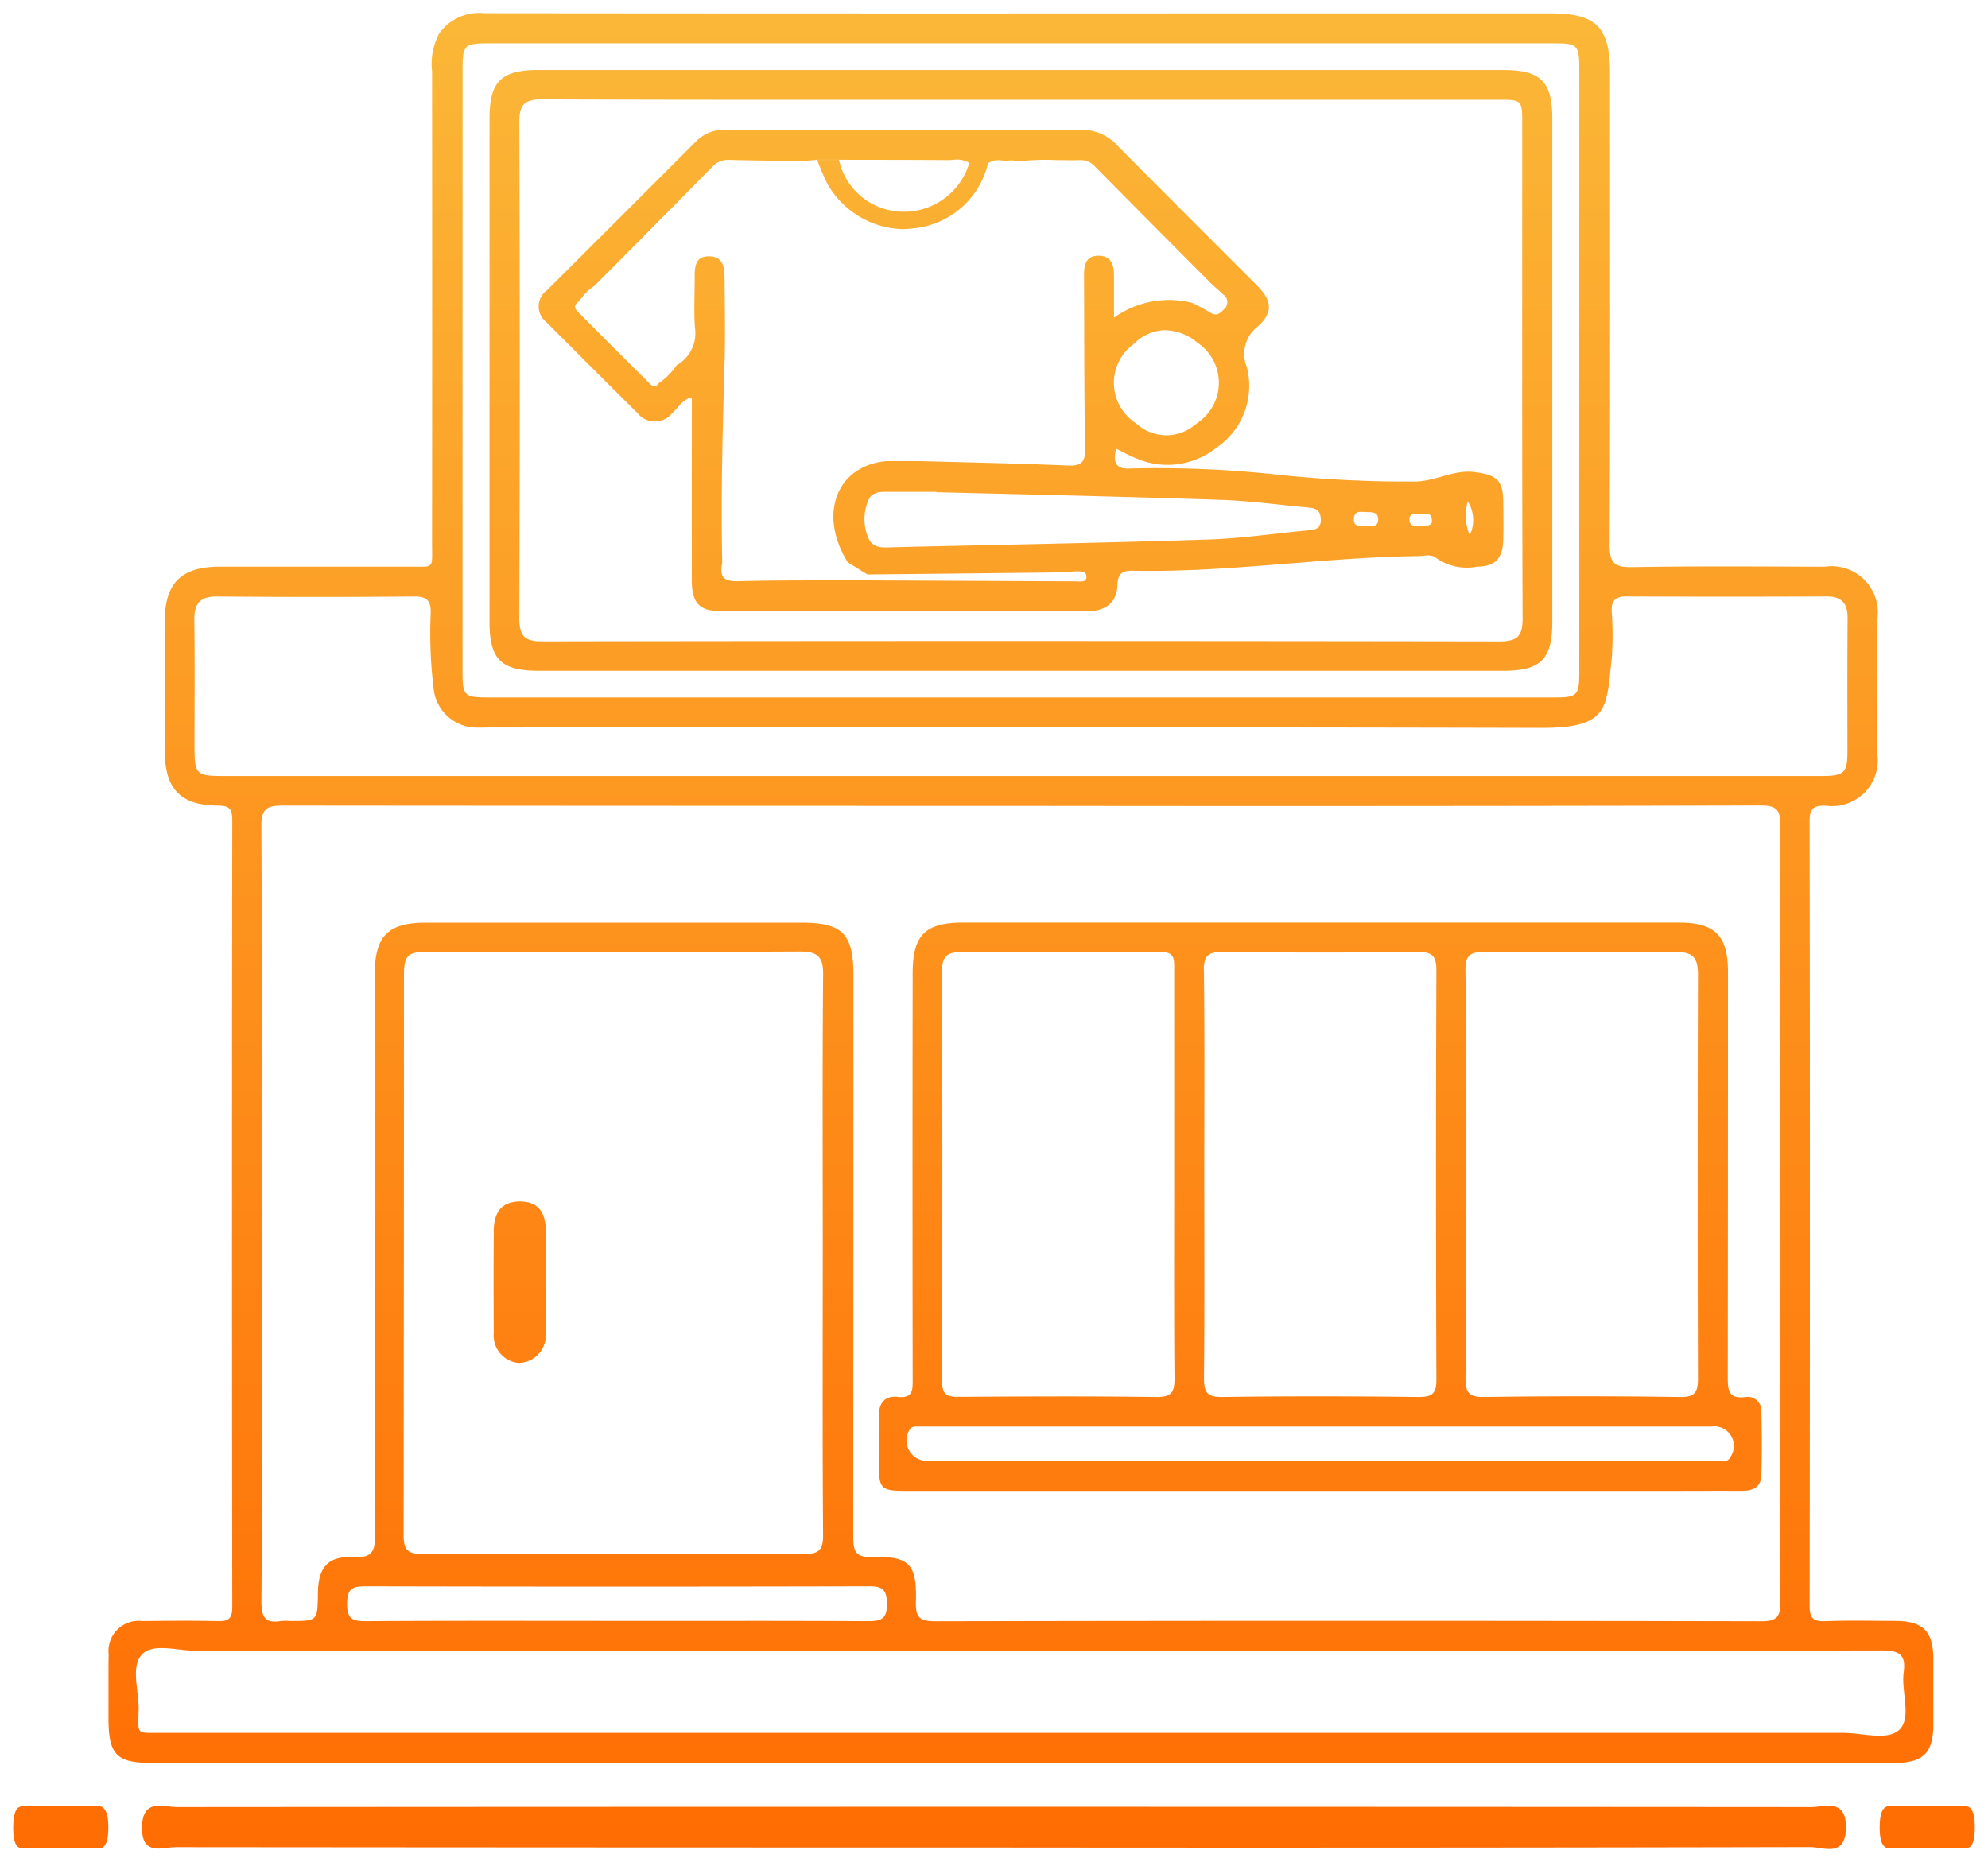 <svg xmlns="http://www.w3.org/2000/svg" xmlns:xlink="http://www.w3.org/1999/xlink" width="75.218" height="70.473" viewBox="0 0 75.218 70.473">
  <defs>
    <linearGradient id="linear-gradient" x1="0.5" x2="0.5" y2="1" gradientUnits="objectBoundingBox">
      <stop offset="0" stop-color="#fbb838"/>
      <stop offset="1" stop-color="#ff6c02"/>
    </linearGradient>
  </defs>
  <g id="gestion-punto-icon" transform="translate(3574.218 220.728)">
    <path id="Unión_116" data-name="Unión 116" d="M68.34,69.436a2.466,2.466,0,0,0-.35-.036q-15.44.033-30.88.017-15.484,0-30.966-.014a2.6,2.6,0,0,0-.313.026c-.446.055-.955.111-.958-.746,0-.931.531-.877,1-.824a2.932,2.932,0,0,0,.312.025q30.923-.022,61.847,0c.094,0,.2-.012.311-.024.474-.052,1.018-.1,1,.82-.013.655-.3.792-.632.792A2.638,2.638,0,0,1,68.34,69.436ZM.365,69.448c-.181,0-.367-.088-.365-.792s.187-.8.367-.8q1.442-.016,2.886,0c.188,0,.358.2.345.868-.011.591-.176.723-.346.724-.489.006-.977,0-1.465,0l-.8,0C.782,69.454.573,69.453.365,69.448Zm70.623,0c-.189,0-.371-.139-.369-.8s.183-.8.371-.8c.961,0,1.923-.008,2.886.007.183,0,.357.161.341.865-.011.629-.179.718-.343.721-.331.008-.661.007-.991.007H70.988ZM38.114,66.217H5.292c-1.39,0-1.686-.3-1.687-1.707,0-.436,0-.873,0-1.309v-.292c0-.268,0-.536.007-.8a1.14,1.14,0,0,1,1.275-1.262c.942-.013,1.887-.02,2.829,0,.405.011.573-.064.572-.531q-.021-14.889,0-29.777c0-.437-.117-.549-.551-.552-1.407-.01-2-.638-2-2.046q0-2.476,0-4.951c0-1.431.628-2.045,2.084-2.046q1.368,0,2.738,0,2.168,0,4.336,0c.127,0,.238,0,.334,0,.71.014.617.028.618-.923q.007-8.913,0-17.824A2.443,2.443,0,0,1,16.119.764,1.857,1.857,0,0,1,17.833,0h.007Q31.35.014,44.861.006h13.3c1.745,0,2.256.515,2.256,2.288,0,5.942.013,11.883-.016,17.824,0,.692.18.856.856.844,2.427-.043,4.857-.021,7.285-.016a1.749,1.749,0,0,1,1.987,2q.007,2.546,0,5.092a1.725,1.725,0,0,1-1.96,1.95c-.448,0-.6.1-.6.578q.021,14.854,0,29.707c0,.479.15.593.6.577.871-.032,1.745-.012,2.617-.009,1.07,0,1.458.382,1.463,1.434q0,.507,0,1.013v.336q0,.562,0,1.126c0,1.1-.381,1.467-1.5,1.467H38.114Zm33.245-1.254c.484-.46.07-1.431.168-2.169.1-.714-.2-.837-.86-.836q-16.231.031-32.462.015-15.629,0-31.26,0a6.2,6.2,0,0,1-.664-.052c-.541-.062-1.086-.124-1.387.166-.468.448-.136,1.382-.149,2.1-.018.91-.1.9.645.891l.268,0q31.79,0,63.581,0C69.965,65.08,70.916,65.383,71.359,64.963ZM9.389,30.778c.03,5.729.017,11.457.017,17.186,0,4.055.014,8.111-.015,12.165,0,.607.176.809.749.714a2.2,2.2,0,0,1,.353,0c1.023,0,1.023,0,1.035-1.046.011-.992.382-1.419,1.354-1.371.669.033.813-.193.81-.828q-.032-10.608-.013-21.217c0-1.461.5-1.964,1.938-1.964H29.836c1.536,0,1.955.427,1.955,1.987q0,10.608-.007,21.217c0,.521.035.822.7.8,1.423-.037,1.707.259,1.671,1.679-.015.567.1.754.719.753q15.632-.032,31.264,0c.6,0,.727-.171.726-.746q-.027-14.676,0-29.351c0-.623-.147-.775-.772-.773q-13.97.033-27.939.015-13.97,0-27.939-.012H10.2C9.594,29.987,9.385,30.107,9.389,30.778ZM32.325,60.85c.516,0,.742-.075.733-.675-.01-.558-.2-.648-.7-.646q-9.512.023-19.026,0c-.5,0-.689.087-.7.646-.009.6.216.678.732.675,3.135-.021,6.272-.011,9.407-.011l4.677,0Q29.89,60.837,32.325,60.85Zm-17.541-24.4q0,10.573-.013,21.146c0,.564.166.716.72.714q7.214-.03,14.428,0c.551,0,.727-.143.723-.712-.025-3.535-.013-7.071-.012-10.607s-.017-7.073.014-10.608c.006-.7-.23-.877-.9-.874-3.367.016-6.734.015-10.1.013h-3.9C14.909,35.518,14.784,35.636,14.784,36.446ZM6.852,22.958c.022,1.579.007,3.158.007,4.738,0,1.126.043,1.171,1.142,1.171H68.4c.886,0,1-.107,1-.959,0-1.673-.007-3.347.006-5.021,0-.564-.228-.816-.8-.815q-3.783.016-7.568,0c-.445,0-.574.167-.557.584a11.749,11.749,0,0,1,0,1.766c-.208,1.866-.077,2.631-2.677,2.625-13.248-.034-26.5-.016-39.745-.016-.212,0-.425.012-.636,0a1.644,1.644,0,0,1-1.5-1.349,17.017,17.017,0,0,1-.128-2.953c.018-.478-.12-.661-.63-.656q-3.713.034-7.426,0H7.709C7.08,22.07,6.843,22.333,6.852,22.958ZM18.037,1.139c-.989,0-1.034.045-1.034,1.043Q17,13.5,17,24.818c0,1.047.031,1.078,1.069,1.078H58.254c.942,0,1-.057,1-1.007q0-11.354,0-22.707c0-1-.045-1.043-1.034-1.043H18.037ZM65.414,55.919c-.849-.006-1.7,0-2.546,0H49.428q-7.817,0-15.632,0c-.975,0-1.043-.071-1.045-1.051,0-.589.006-1.179,0-1.768-.006-.492.217-.792.717-.738.588.064.564-.271.564-.681q-.012-7.675,0-15.348c0-1.441.469-1.919,1.9-1.919q13.545,0,27.089,0c1.378,0,1.859.491,1.859,1.887q0,7.638-.008,15.277c0,.505,0,.877.678.788a.521.521,0,0,1,.594.56c.021.8.021,1.6,0,2.4-.011.441-.305.589-.711.589Zm-1.033-1.141a1.155,1.155,0,0,1,.146.012c.176.022.36.044.465-.185a.738.738,0,0,0-.728-1.12H35.759c-.472,0-.943,0-1.415,0-.03,0-.062,0-.093,0-.129-.007-.261-.015-.345.136a.773.773,0,0,0,.689,1.164H58.5c1.957,0,3.913,0,5.87-.006Zm-1.316-2.412c.6.009.682-.215.68-.732q-.023-7.636,0-15.271c0-.682-.254-.841-.869-.835q-3.606.033-7.212,0c-.546-.007-.725.129-.718.7.031,2.568.013,5.137.013,7.706s.013,5.137-.011,7.705c0,.526.1.735.687.727q1.866-.027,3.733-.027Q61.22,52.339,63.065,52.366Zm-19.813,0c.591.008.691-.2.686-.727-.023-2.568-.01-5.137-.011-7.705q0-3.889,0-7.777c0-.355.016-.632-.495-.628-2.545.021-5.091.013-7.636.007-.481,0-.651.2-.65.687q.018,7.776,0,15.553c0,.481.164.587.61.584q1.944-.014,3.889-.016Q41.45,52.343,43.252,52.366Zm1.8-16.136c.03,2.568.013,5.137.013,7.706s.013,5.138-.011,7.706c0,.532.106.731.691.723,2.475-.034,4.95-.029,7.424,0,.518,0,.682-.12.679-.662q-.031-7.741,0-15.484c0-.592-.2-.695-.729-.69q-3.678.036-7.354,0h-.035C45.205,35.526,45.041,35.674,45.049,36.23ZM19.105,51.075a1.04,1.04,0,0,1-.924-1.12q-.012-1.935,0-3.872c.006-.746.332-1.1.967-1.112.671-.007,1,.354,1.008,1.145.01.633,0,1.267,0,1.9,0,.657.016,1.315-.006,1.971a1.041,1.041,0,0,1-1.009,1.088Zm.772-26.19c-1.421,0-1.856-.434-1.856-1.854q0-9.513,0-19.027c0-1.422.433-1.854,1.855-1.855h36.5c1.422,0,1.857.433,1.857,1.854q0,9.513,0,19.027c0,1.42-.436,1.855-1.856,1.855h-36.5Zm36.361-1.111c.689,0,.874-.211.871-.885-.023-6.224-.014-12.449-.014-18.674,0-.939,0-.941-.929-.941H38.128c-6.036,0-12.072.01-18.109-.015-.689,0-.873.212-.87.885q.034,9.372,0,18.744c0,.674.181.886.871.885q9.054-.015,18.109-.014T56.238,23.774ZM26.715,22.622c-.749,0-1.035-.324-1.038-1.111-.006-2.308,0-4.616,0-6.975-.365.084-.52.4-.746.6a.834.834,0,0,1-1.3.008q-1.73-1.72-3.452-3.447a.757.757,0,0,1,.027-1.223q2.83-2.819,5.651-5.647a1.545,1.545,0,0,1,1.16-.422q6.717,0,13.433,0a1.863,1.863,0,0,1,1.362.637Q44.43,7.675,47.057,10.3c.576.577.62,1.029.025,1.563a1.3,1.3,0,0,0-.409,1.52,2.829,2.829,0,0,1-1.143,3.056,2.963,2.963,0,0,1-3.052.4c-.239-.092-.463-.221-.749-.359-.12.5-.017.773.485.75a42.014,42.014,0,0,1,5.665.237,46.242,46.242,0,0,0,5.188.256c.782-.021,1.453-.468,2.261-.354.777.109,1.039.291,1.048,1.093.006.5.014.99,0,1.485-.023.7-.314.988-.992,1a2.039,2.039,0,0,1-1.544-.33c-.184-.162-.455-.075-.687-.072-3.6.043-7.169.627-10.773.554-.4-.007-.586.084-.6.541-.024.682-.466.989-1.131.989l-6.964,0Q30.2,22.628,26.715,22.622ZM40.223,21.5c.151,0,.389.053.384-.18,0-.205-.228-.2-.392-.2-.141,0-.281.039-.421.04q-3.737.043-7.472.08l-.744-.458c-1.133-1.811-.428-3.662,1.46-3.832l.432,0,.422,0,.431,0c1.855.052,3.712.087,5.565.167.523.022.679-.116.669-.656-.041-2.185-.03-4.371-.042-6.556,0-.392.075-.731.553-.728.459,0,.579.327.581.721,0,.5,0,1,0,1.623a3.578,3.578,0,0,1,2.947-.564,6.712,6.712,0,0,1,.679.362c.241.164.386.045.538-.119a.345.345,0,0,0-.023-.55c-.136-.127-.277-.249-.416-.373Q43.152,8.05,40.928,5.8a.714.714,0,0,0-.56-.242c-.3.011-.593,0-.89,0a8.581,8.581,0,0,0-1.494.055.539.539,0,0,0-.436,0,.709.709,0,0,0-.664.064l-.709-.014a.906.906,0,0,0-.618-.112c-.066,0-.13.007-.194.007-1.372-.011-2.744-.009-4.116-.012l-.824,0-.516.046-.433,0c-.8-.013-1.595-.021-2.391-.042a.791.791,0,0,0-.625.255Q24.236,8.063,22,10.31a2.008,2.008,0,0,0-.585.588c-.3.2-.1.353.049.5q1.283,1.291,2.575,2.575c.116.115.24.26.385.028a2.557,2.557,0,0,0,.679-.682,1.387,1.387,0,0,0,.691-1.424c-.044-.632-.007-1.27-.01-1.905,0-.4.021-.8.556-.792.513.01.573.41.575.805.007,1.082.03,2.165,0,3.246-.073,2.515-.144,5.03-.089,7.547-.094.476,0,.716.586.7,1.157-.032,2.314-.032,3.472-.032q.712,0,1.425,0Q36.268,21.482,40.223,21.5Zm-7.862-3.08a1.813,1.813,0,0,0-.006,1.444c.19.428.618.353.993.344,3.953-.092,7.906-.162,11.857-.29,1.266-.04,2.526-.231,3.79-.348.279-.026.5-.063.478-.441s-.25-.4-.518-.427c-1.1-.1-2.2-.251-3.3-.288-3.575-.118-7.151-.2-10.726-.287v-.016c-.636,0-1.271,0-1.907,0H33C32.736,18.112,32.47,18.156,32.361,18.422Zm22.75,1.331a1.331,1.331,0,0,0-.076-1.278A1.841,1.841,0,0,0,55.112,19.753ZM51.075,19.4a.692.692,0,0,1,.1.006.58.58,0,0,1,.162-.008c.149.006.3.011.308-.232.008-.308-.258-.282-.456-.287s-.45-.075-.463.255c-.011.268.148.267.311.267Zm2.23,0c.151-.039.416.05.369-.262-.032-.215-.185-.2-.33-.187a.88.88,0,0,1-.128.007c-.177-.012-.426-.046-.384.251.027.194.158.188.3.182l.072,0A.394.394,0,0,1,53.305,19.4Zm-10.8-6.983c-.107.1-.216.189-.323.283a1.814,1.814,0,0,0,.163,2.719l.2.154a1.677,1.677,0,0,0,2.111.049c.089-.069.18-.139.27-.207a1.823,1.823,0,0,0,.021-2.841l-.316-.244a2.014,2.014,0,0,0-1.048-.335A1.693,1.693,0,0,0,42.509,12.413Zm-11.668-5.9a9.211,9.211,0,0,1-.418-.967l.824,0A2.506,2.506,0,0,0,33.435,7.5a2.581,2.581,0,0,0,2.74-1.837l.709.014a3.215,3.215,0,0,1-2.905,2.471,2.431,2.431,0,0,1-.339.023A3.381,3.381,0,0,1,30.841,6.518Z" transform="translate(-3573.718 -220.228)" stroke="rgba(0,0,0,0)" stroke-miterlimit="10" stroke-width="1" fill="url(#linear-gradient)"/>
  </g>
</svg>
